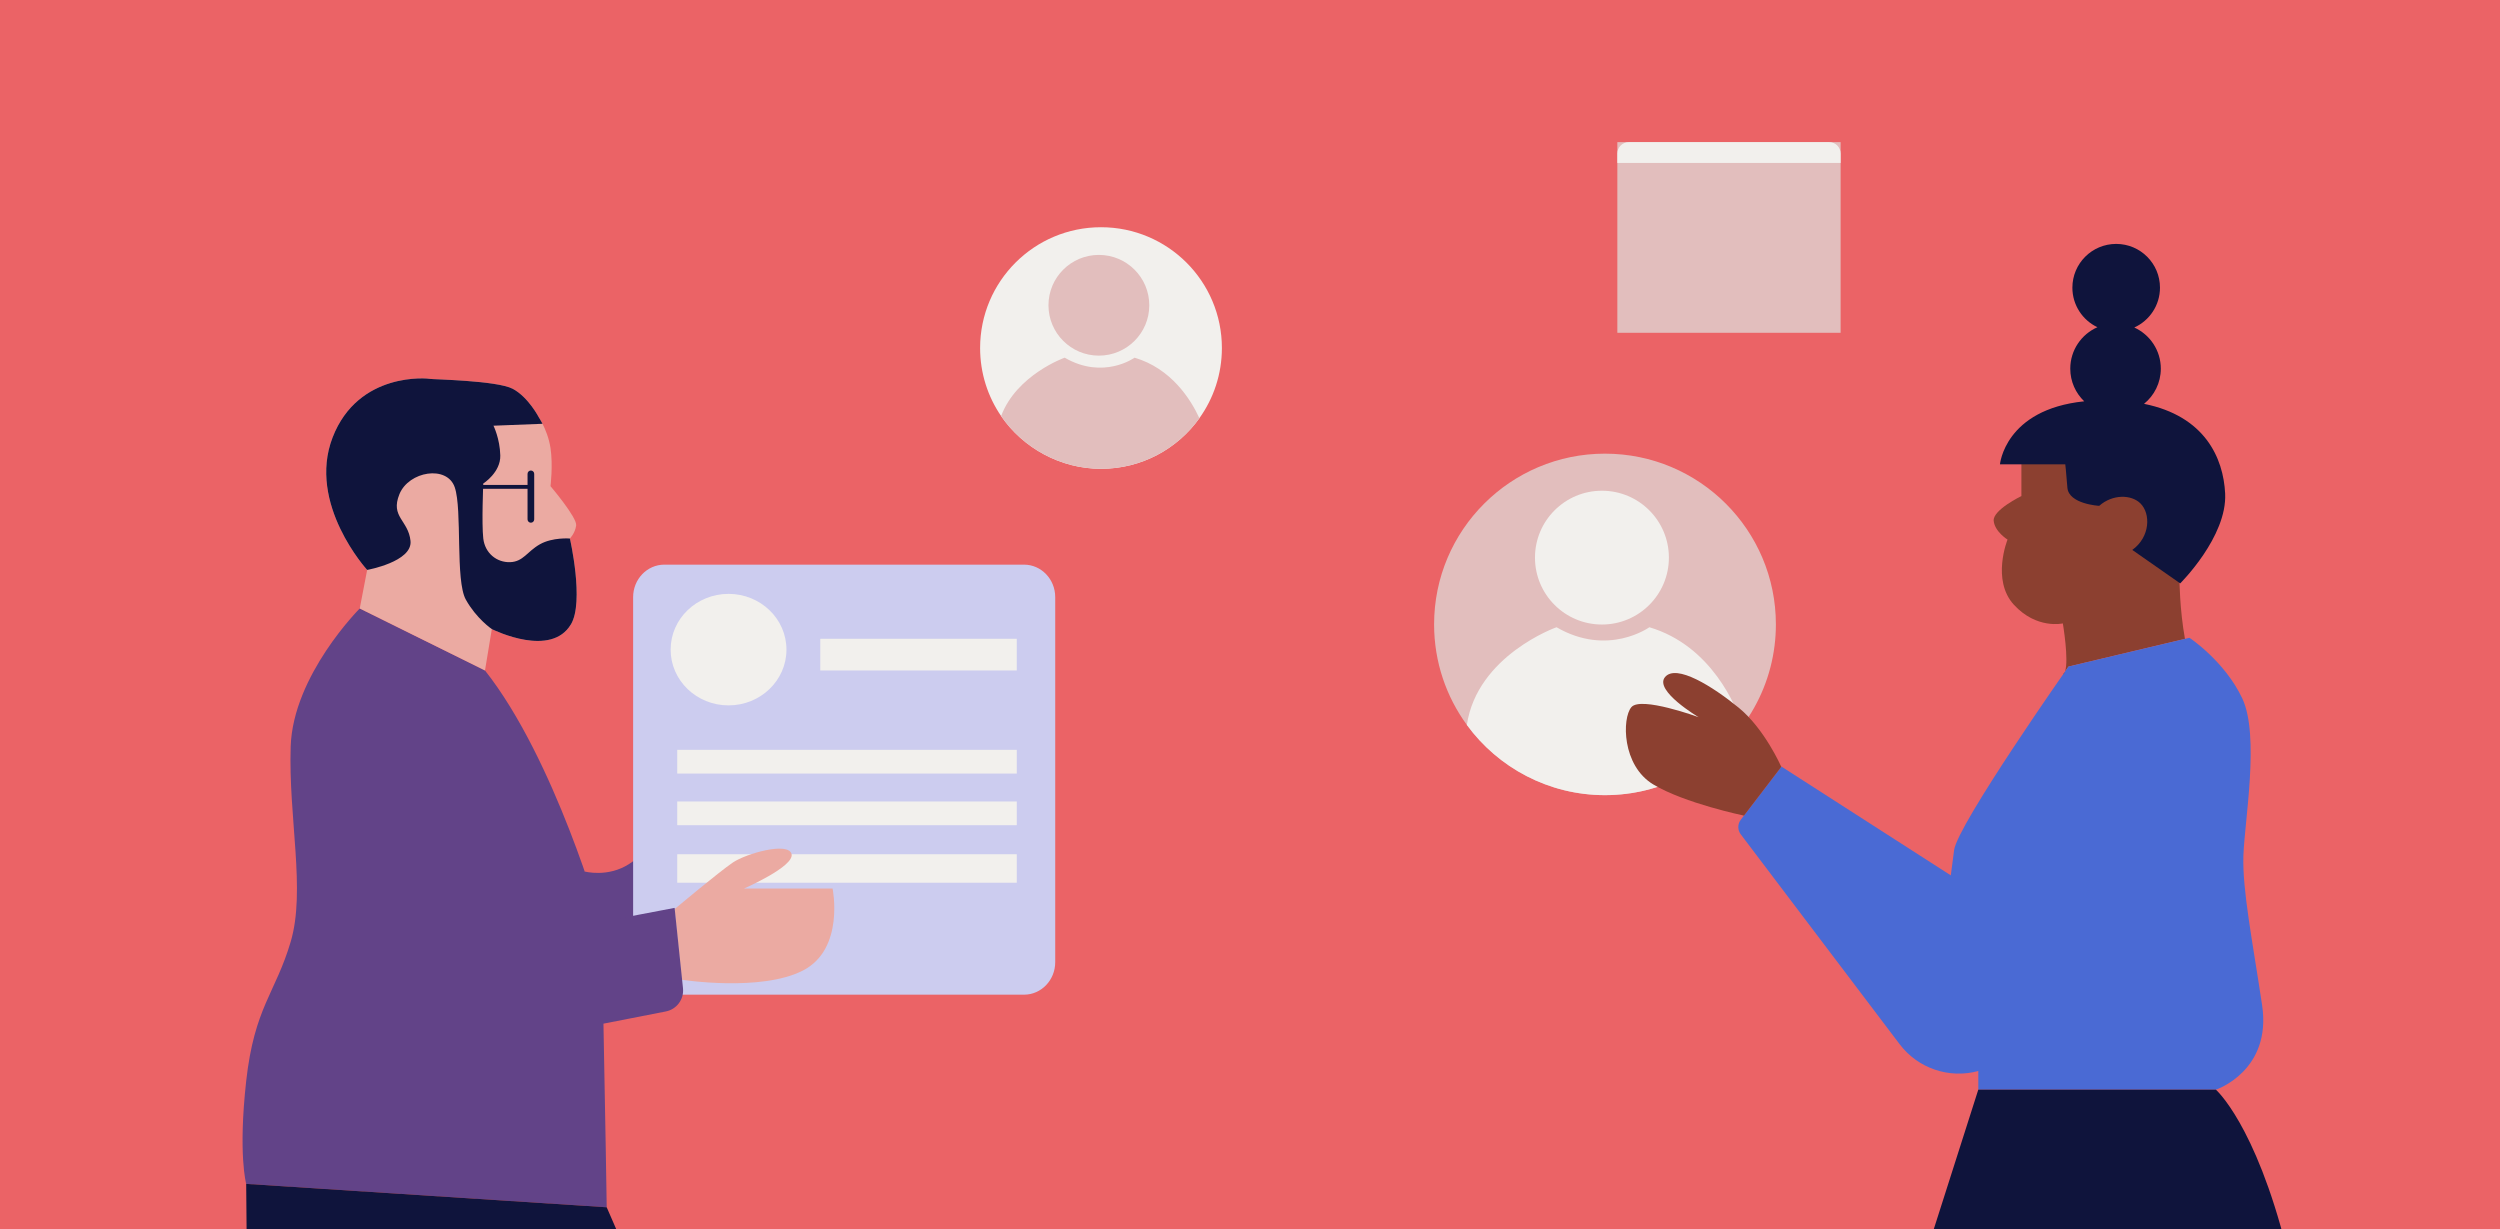 <svg width="358" height="176" viewBox="0 0 358 176" fill="none" xmlns="http://www.w3.org/2000/svg">
<rect x="0" y="0" width="358" height="176" fill="#333333" stroke="none"/>
<g clip-path="url(#clip0_4332_155455)">
<path d="M358 0H0V176H358V0Z" fill="#EB6366"/>
<path d="M174.975 49.836C174.975 53.584 173.783 57.052 171.755 59.885C168.616 64.273 163.475 67.134 157.663 67.134C151.852 67.134 146.476 64.141 143.359 59.581C141.46 56.807 140.352 53.45 140.352 49.836C140.352 40.283 148.102 32.539 157.663 32.539C167.224 32.539 174.975 40.283 174.975 49.836Z" fill="#F2F0ED"/>
<path d="M157.359 50.927C161.346 50.927 164.578 47.698 164.578 43.714C164.578 39.731 161.346 36.502 157.359 36.502C153.372 36.502 150.141 39.731 150.141 43.714C150.141 47.698 153.372 50.927 157.359 50.927Z" fill="#E2BEBD"/>
<path d="M171.756 59.886C168.616 64.274 163.475 67.134 157.664 67.134C151.852 67.134 146.476 64.141 143.359 59.582C145.578 53.652 152.463 51.219 152.463 51.219C158.005 54.438 162.473 51.219 162.473 51.219C167.694 52.769 170.467 57.097 171.755 59.886H171.756Z" fill="#E2BEBD"/>
<path d="M312.096 82.928C312.096 82.928 312.123 87.28 312.886 91.483L296.208 95.448C296.208 95.448 296.031 95.701 295.713 96.157C296.289 94.515 295.398 89.272 295.398 89.272C295.398 89.272 291.659 90.151 288.398 86.61C285.137 83.07 287.479 77.268 287.479 77.268C287.479 77.268 285.639 76.135 285.496 74.577C285.354 73.021 289.464 71.037 289.464 71.037V64.496L297.279 62.576C311.81 67.486 312.095 82.928 312.095 82.928H312.096Z" fill="#8C4030"/>
<path d="M318.642 70.675C318.39 65.545 315.717 59.579 307.025 57.828C308.491 56.64 309.429 54.827 309.429 52.794C309.429 50.174 307.872 47.919 305.632 46.899C307.801 45.913 309.309 43.73 309.309 41.195C309.309 37.733 306.501 34.928 303.037 34.928C299.573 34.928 296.765 37.733 296.765 41.195C296.765 43.695 298.231 45.853 300.351 46.858C298.063 47.859 296.463 50.14 296.463 52.795C296.463 54.632 297.229 56.288 298.459 57.468C287.09 58.639 286.395 66.49 286.395 66.49H295.747C295.747 66.49 295.868 67.461 296.05 69.828C296.231 72.194 300.605 72.436 300.605 72.436C302.534 70.739 305.198 70.808 306.495 72.073C308.018 73.556 307.904 76.924 305.341 78.748L312.204 83.541C312.204 83.541 318.945 76.866 318.641 70.677L318.642 70.675Z" fill="#0F143C"/>
<path d="M229.834 64.963C216.32 64.963 205.363 75.909 205.363 89.413C205.363 94.794 207.105 99.772 210.057 103.811C214.505 109.905 221.707 113.864 229.835 113.864C230.155 113.864 230.473 113.856 230.791 113.844C238.483 113.548 245.267 109.706 249.546 103.905C251.966 100.622 253.587 96.714 254.117 92.467C254.242 91.466 254.307 90.448 254.307 89.414C254.307 75.91 243.349 64.964 229.836 64.964L229.834 64.963Z" fill="#E2BEBD"/>
<path d="M229.397 89.432C234.693 89.432 238.985 85.143 238.985 79.852C238.985 74.561 234.693 70.272 229.397 70.272C224.101 70.272 219.809 74.561 219.809 79.852C219.809 85.143 224.101 89.432 229.397 89.432Z" fill="#F2F0ED"/>
<path d="M249.544 103.904C245.089 109.945 237.919 113.864 229.833 113.864C221.747 113.864 214.503 109.904 210.055 103.81C211.538 93.834 222.893 89.82 222.893 89.82C230.255 94.097 236.189 89.82 236.189 89.82C245.14 92.478 248.676 101.286 249.544 103.904Z" fill="#F2F0ED"/>
<path d="M313.535 91.33L296.209 95.45C296.209 95.45 280.301 118.112 279.828 121.732L279.355 125.352L255.099 109.772L249.28 117.386C248.81 118.002 248.807 118.855 249.275 119.474L272.03 149.532C274.648 152.99 279.107 154.509 283.293 153.368V156.043H317.317C317.317 156.043 325.35 153.368 323.932 143.925C322.515 134.482 321.097 127.401 321.255 122.522C321.412 117.643 323.617 105.367 321.097 100.016C318.577 94.665 313.536 91.334 313.536 91.334L313.535 91.33Z" fill="#4A6AD4"/>
<path d="M295.406 96.599C295.52 96.437 295.622 96.29 295.713 96.16C295.638 96.376 295.536 96.527 295.406 96.599Z" fill="#8C4030"/>
<path d="M327.454 178.852H276.012L283.291 156.041H317.314C317.314 156.041 322.95 160.949 327.454 178.852Z" fill="#0F143C"/>
<path d="M255.079 109.807C255.079 109.807 252.709 104.39 248.992 101.351C245.273 98.312 240.034 95.019 238.429 96.961C236.824 98.903 243.246 102.702 243.246 102.702C243.246 102.702 234.965 99.663 233.613 101.266C232.261 102.87 232.261 109.625 236.74 112.326C241.218 115.028 249.737 116.797 249.737 116.797L255.08 109.807H255.079Z" fill="#8C4030"/>
<path d="M263.576 20.354H231.605V47.655H263.576V20.354Z" fill="#E2BEBD"/>
<path d="M263.576 21.983V23.33H231.605V21.983C231.605 21.083 232.337 20.354 233.237 20.354H261.944C262.845 20.354 263.575 21.083 263.575 21.983H263.576Z" fill="#F2F0ED"/>
<path d="M83.729 124.798C83.729 124.798 87.052 125.701 90.108 123.709C93.164 121.718 98.745 116.406 98.745 116.406V133.534L82.574 134.331L83.729 124.798Z" fill="#624388"/>
<path d="M151.108 85.511V137.785C151.108 140.354 149.108 142.438 146.641 142.438H95.131C92.664 142.438 90.664 140.355 90.664 137.785V85.511C90.664 82.942 92.664 80.857 95.131 80.857H146.641C149.108 80.857 151.108 82.94 151.108 85.511Z" fill="#CCCCEF"/>
<path d="M104.328 101.011C108.907 101.011 112.62 97.436 112.62 93.027C112.62 88.618 108.907 85.043 104.328 85.043C99.748 85.043 96.035 88.618 96.035 93.027C96.035 97.436 99.748 101.011 104.328 101.011Z" fill="#F2F0ED"/>
<path d="M145.6 91.475H117.465V96.01H145.6V91.475Z" fill="#F2F0ED"/>
<path d="M145.602 107.379H96.981V110.776H145.602V107.379Z" fill="#F2F0ED"/>
<path d="M145.602 114.77H96.981V118.167H145.602V114.77Z" fill="#F2F0ED"/>
<path d="M145.602 122.328H96.981V126.405H145.602V122.328Z" fill="#F2F0ED"/>
<path d="M96.606 130.176C96.606 130.176 102.987 124.841 104.921 123.527C106.854 122.213 112.886 120.514 113.35 122.291C113.815 124.068 106.545 127.236 106.545 127.236H119.227C119.227 127.236 121.007 135.89 114.974 138.982C108.942 142.073 97.609 140.296 97.609 140.296L96.606 130.177V130.176Z" fill="#EBAAA2"/>
<path d="M97.805 141.517L96.604 130.008L86.044 132.018C86.044 132.018 79.507 108.739 69.45 96.01L51.515 87.135C51.515 87.135 41.961 96.681 41.626 106.897C41.291 117.113 43.805 127.497 41.626 134.865C39.447 142.234 36.43 144.244 35.256 154.795C34.083 165.346 35.256 169.534 35.256 169.534L86.882 172.883C86.882 172.883 86.661 158.643 86.415 146.588L95.347 144.84C96.903 144.535 97.97 143.095 97.805 141.519V141.517Z" fill="#624388"/>
<path d="M81.756 89.41C78.914 94.178 70.919 90.325 70.45 90.095L70.439 90.089L70.43 90.083L69.451 96.009L51.515 87.132L52.578 81.613C52.578 81.613 43.951 72.171 47.626 62.651C51.302 53.134 61.353 54.182 61.579 54.257C61.803 54.332 71.18 54.481 73.43 55.681C75.68 56.88 77.18 59.803 77.18 59.803C77.18 59.803 77.403 60.127 77.688 60.686C78.086 61.468 78.612 62.707 78.831 64.15C79.207 66.623 78.831 69.621 78.831 69.621C78.831 69.621 82.657 74.118 82.506 75.242C82.357 76.367 81.608 77.115 81.608 77.115C81.608 77.115 83.688 86.166 81.757 89.407L81.756 89.41Z" fill="#EBAAA2"/>
<path d="M81.754 89.41C78.913 94.178 70.918 90.325 70.449 90.095L70.438 90.089L70.429 90.083C70.429 90.083 68.228 88.598 66.704 85.859C65.181 83.119 66.217 73.014 65.122 69.786C64.024 66.56 58.541 67.473 57.2 70.761C55.86 74.047 58.478 74.474 58.785 77.458C59.09 80.441 52.578 81.613 52.578 81.613C52.578 81.613 43.951 72.171 47.626 62.651C51.302 53.134 61.353 54.182 61.579 54.257C61.803 54.332 71.18 54.481 73.43 55.681C75.68 56.88 77.18 59.803 77.18 59.803C77.18 59.803 77.402 60.127 77.688 60.686L70.666 60.96C70.666 60.96 71.58 62.786 71.642 65.222C71.703 67.657 69.204 69.239 69.204 69.239C69.204 69.239 68.961 74.961 69.204 77.1C69.448 79.239 71.154 80.562 73.043 80.502C74.933 80.441 75.481 78.98 77.308 77.945C79.136 76.91 81.609 77.117 81.609 77.117C81.609 77.117 83.689 86.168 81.758 89.408L81.754 89.41Z" fill="#0F143C"/>
<path d="M76.022 67.378C75.758 67.378 75.544 67.592 75.544 67.855V69.439H68.957V69.992H75.544V74.375C75.544 74.638 75.758 74.852 76.022 74.852C76.285 74.852 76.499 74.638 76.499 74.375V67.854C76.499 67.59 76.285 67.377 76.022 67.377V67.378Z" fill="#0F143C"/>
<path d="M89.478 178.853H35.337C35.294 173.214 35.254 169.533 35.254 169.533L86.88 172.882C86.88 172.882 87.885 175.172 89.478 178.853Z" fill="#0F143C"/>
</g>
<defs>
<clipPath id="clip0_4332_155455">
<rect width="358" height="176" fill="white"/>
</clipPath>
</defs>
</svg>
